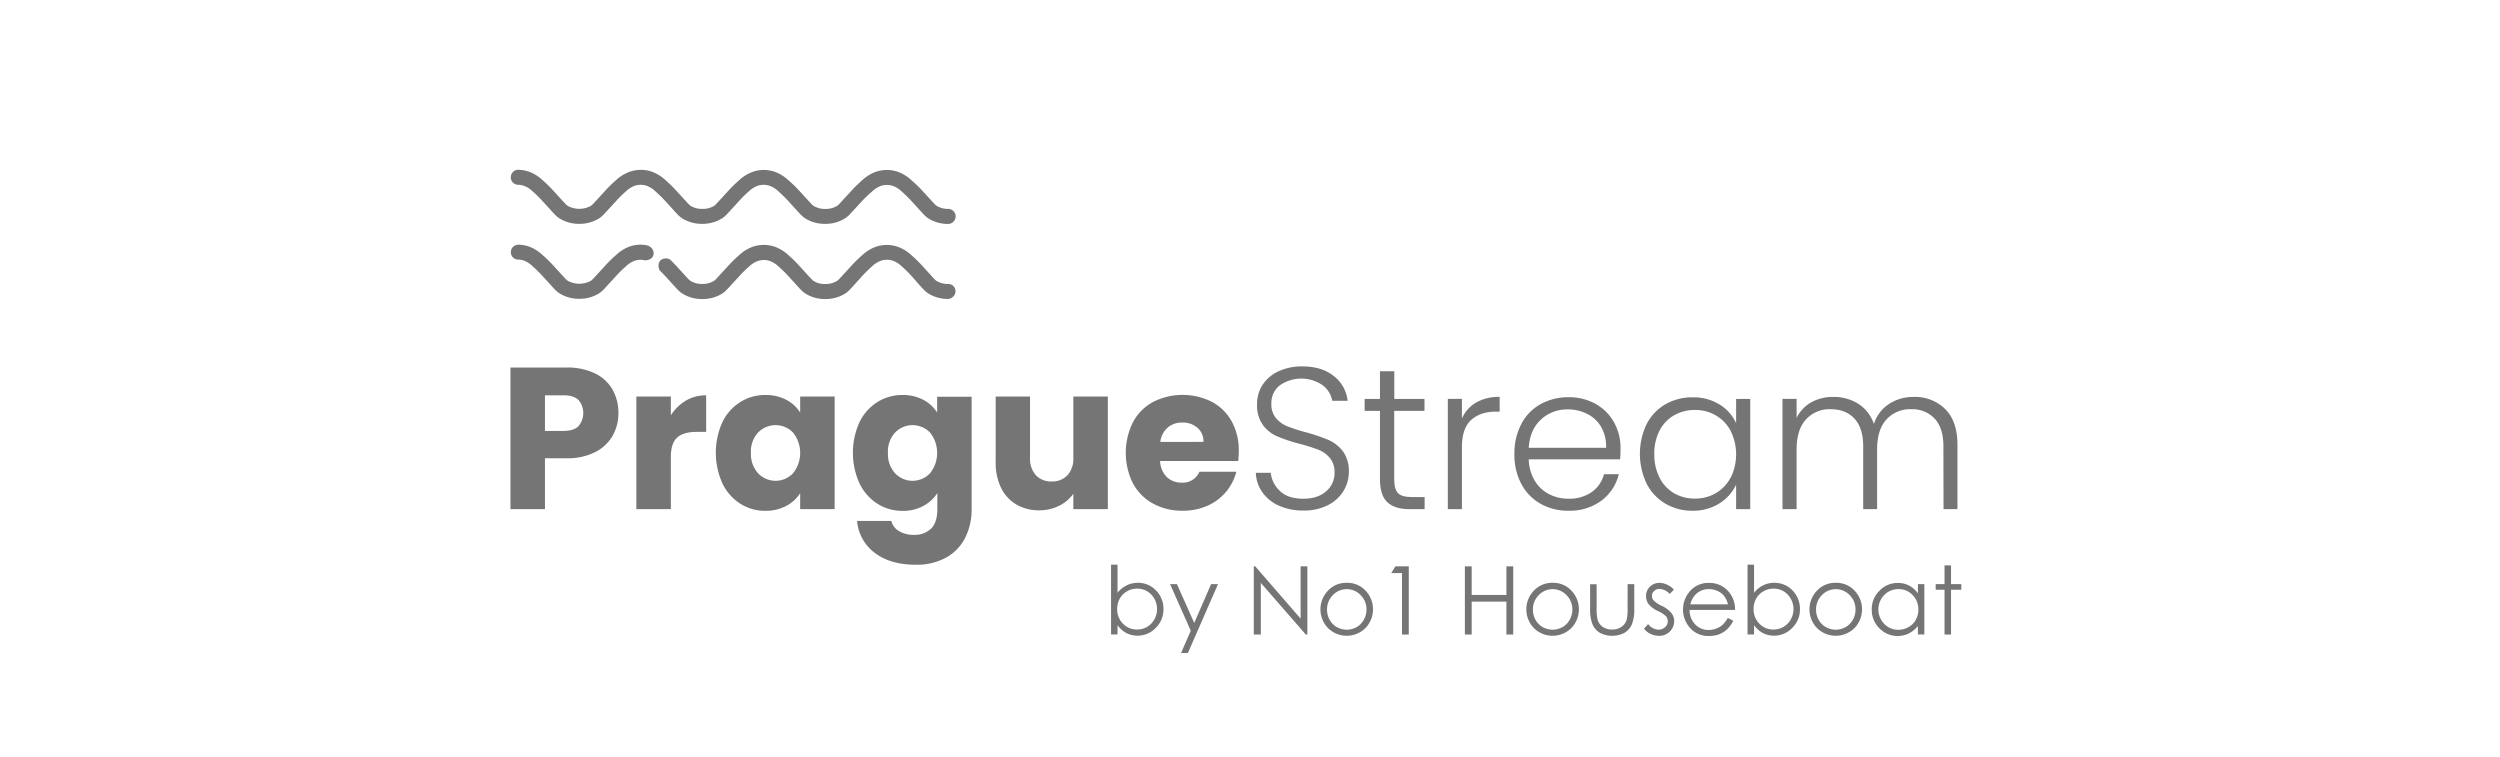 <svg xmlns="http://www.w3.org/2000/svg" id="Layer_1" data-name="Layer 1" viewBox="0 0 957.47 289.83"><defs><style>.cls-1{fill:#767576;}</style></defs><path class="cls-1" d="M435.78,223.21a9.52,9.52,0,0,0-4.24.95A10.54,10.54,0,0,0,428,227V216.25h-2.48V243H428v-3.55a10.1,10.1,0,0,0,3.39,3,9.06,9.06,0,0,0,4.27,1,9.51,9.51,0,0,0,7-3,9.81,9.81,0,0,0,2.93-7.15,10,10,0,0,0-2.9-7.22A9.44,9.44,0,0,0,435.78,223.21Zm6.33,14a7.45,7.45,0,0,1-6.61,3.89,7.3,7.3,0,0,1-5.43-2.25,7.72,7.72,0,0,1-2.2-5.61,8,8,0,0,1,1-4,7.23,7.23,0,0,1,2.82-2.8,7.74,7.74,0,0,1,3.87-1,7.32,7.32,0,0,1,3.76,1,7.71,7.71,0,0,1,2.81,2.91,8,8,0,0,1,1,3.92A7.86,7.86,0,0,1,442.11,237.23Z"></path><polygon class="cls-1" points="457.38 238.58 450.75 223.71 448.12 223.71 456.05 241.56 452.33 250.09 454.95 250.09 466.48 223.71 463.83 223.71 457.38 238.58"></polygon><polygon class="cls-1" points="498.12 236.92 480.75 216.91 480.18 216.91 480.18 243.02 482.88 243.02 482.88 223.25 500.11 243.02 500.7 243.02 500.7 216.91 498.12 216.91 498.12 236.92"></polygon><path class="cls-1" d="M515.79,223.21a9.56,9.56,0,0,0-7.42,3.25,10.34,10.34,0,0,0,.15,14,10.2,10.2,0,0,0,14.51,0,10.36,10.36,0,0,0,.15-14.05A9.53,9.53,0,0,0,515.79,223.21Zm6.52,14.17a7.14,7.14,0,0,1-2.74,2.79,7.77,7.77,0,0,1-7.59,0,7.21,7.21,0,0,1-2.74-2.79,7.84,7.84,0,0,1-1-3.91,7.69,7.69,0,0,1,2.23-5.54,7.32,7.32,0,0,1,10.64,0,7.66,7.66,0,0,1,2.24,5.54A7.84,7.84,0,0,1,522.31,237.38Z"></path><polygon class="cls-1" points="532.84 219.47 536.95 219.47 536.95 243.02 539.54 243.02 539.54 216.91 534.41 216.91 532.84 219.47"></polygon><polygon class="cls-1" points="576.94 227.86 563.64 227.86 563.64 216.91 561.03 216.91 561.03 243.02 563.64 243.02 563.64 230.42 576.94 230.42 576.94 243.02 579.55 243.02 579.55 216.91 576.94 216.91 576.94 227.86"></polygon><path class="cls-1" d="M594.63,223.21a9.55,9.55,0,0,0-7.41,3.25,10.34,10.34,0,0,0,.15,14,10.2,10.2,0,0,0,14.51,0,10.36,10.36,0,0,0,.15-14.05A9.55,9.55,0,0,0,594.63,223.21Zm6.53,14.17a7.14,7.14,0,0,1-2.74,2.79,7.77,7.77,0,0,1-7.59,0,7.21,7.21,0,0,1-2.74-2.79,7.84,7.84,0,0,1-1-3.91,7.65,7.65,0,0,1,2.23-5.54,7.32,7.32,0,0,1,10.64,0,7.66,7.66,0,0,1,2.24,5.54A7.84,7.84,0,0,1,601.16,237.38Z"></path><path class="cls-1" d="M623.34,232.73a18.36,18.36,0,0,1-.38,4.73,5.08,5.08,0,0,1-2,2.64,6,6,0,0,1-3.53,1,6.16,6.16,0,0,1-3.58-1,5,5,0,0,1-2-2.8,19,19,0,0,1-.36-4.54v-9H609V233a15.64,15.64,0,0,0,.93,6.17,7.06,7.06,0,0,0,2.82,3.19,10.2,10.2,0,0,0,9.41,0,7.07,7.07,0,0,0,2.8-3.17,14.93,14.93,0,0,0,.94-6v-9.48h-2.54Z"></path><path class="cls-1" d="M636.37,232a9.82,9.82,0,0,1-3-2,2.75,2.75,0,0,1-.72-1.79,2.45,2.45,0,0,1,.87-1.86,2.89,2.89,0,0,1,2.07-.8,5.74,5.74,0,0,1,3.9,1.93l1.6-1.65a7.9,7.9,0,0,0-5.37-2.61,5.24,5.24,0,0,0-3.8,1.46,4.86,4.86,0,0,0-1.5,3.65,5,5,0,0,0,.94,3,10.17,10.17,0,0,0,3.56,2.67,11.35,11.35,0,0,1,3.13,2,2.91,2.91,0,0,1,.69,1.9,3,3,0,0,1-1,2.26,3.64,3.64,0,0,1-2.54,1,5.45,5.45,0,0,1-4-2.15l-1.56,1.77a6.78,6.78,0,0,0,2.51,2,7.41,7.41,0,0,0,3.19.73,5.69,5.69,0,0,0,4.18-1.65,5.43,5.43,0,0,0,1.67-4,5,5,0,0,0-1-3A11.09,11.09,0,0,0,636.37,232Z"></path><path class="cls-1" d="M662.37,227a9.53,9.53,0,0,0-7.89-3.75,9.23,9.23,0,0,0-7.66,3.66,10.6,10.6,0,0,0,.41,13.55,9.25,9.25,0,0,0,7.39,3.1,10.62,10.62,0,0,0,3.82-.65,9.35,9.35,0,0,0,3-1.89,11.51,11.51,0,0,0,2.38-3.27l-2.09-1.1a11.88,11.88,0,0,1-2.12,2.75,7.57,7.57,0,0,1-2.37,1.35,8.09,8.09,0,0,1-2.87.52,6.88,6.88,0,0,1-5.14-2.15,7.91,7.91,0,0,1-2.15-5.52H664.5A10.4,10.4,0,0,0,662.37,227Zm-15,4.45a8.25,8.25,0,0,1,2.26-4,7.07,7.07,0,0,1,4.89-1.83,7.59,7.59,0,0,1,3.28.73,6.82,6.82,0,0,1,2.52,1.91,8.53,8.53,0,0,1,1.45,3.18Z"></path><path class="cls-1" d="M679.51,223.21a9.52,9.52,0,0,0-4.24.95,10.41,10.41,0,0,0-3.49,2.87V216.25h-2.49V243h2.49v-3.55a10.07,10.07,0,0,0,3.38,3,9.1,9.1,0,0,0,4.28,1,9.53,9.53,0,0,0,7-3,9.8,9.8,0,0,0,2.92-7.15,9.94,9.94,0,0,0-2.9-7.22A9.44,9.44,0,0,0,679.51,223.21Zm6.34,14a7.48,7.48,0,0,1-6.62,3.89,7.3,7.3,0,0,1-5.42-2.25,7.73,7.73,0,0,1-2.21-5.61,8,8,0,0,1,1-4,7.37,7.37,0,0,1,2.82-2.8,7.74,7.74,0,0,1,3.87-1,7.29,7.29,0,0,1,3.76,1,7.63,7.63,0,0,1,2.81,2.91,7.9,7.9,0,0,1,0,7.82Z"></path><path class="cls-1" d="M703.07,223.21a9.54,9.54,0,0,0-7.41,3.25,10.34,10.34,0,0,0,.15,14,10.2,10.2,0,0,0,14.51,0,10.36,10.36,0,0,0,.15-14.05A9.55,9.55,0,0,0,703.07,223.21Zm6.53,14.17a7.21,7.21,0,0,1-2.74,2.79,7.77,7.77,0,0,1-7.59,0,7.14,7.14,0,0,1-2.74-2.79,7.84,7.84,0,0,1-1-3.91,7.65,7.65,0,0,1,2.23-5.54,7.32,7.32,0,0,1,10.64,0,7.66,7.66,0,0,1,2.24,5.54A7.84,7.84,0,0,1,709.6,237.38Z"></path><path class="cls-1" d="M734.53,227.26a9.88,9.88,0,0,0-3.38-3,9.19,9.19,0,0,0-4.31-1,9.57,9.57,0,0,0-7.05,3,9.78,9.78,0,0,0-2.93,7.13,9.94,9.94,0,0,0,2.91,7.23,9.77,9.77,0,0,0,11.25,2,10.58,10.58,0,0,0,3.51-2.86V243H737V223.71h-2.45Zm-.83,10.16a7.09,7.09,0,0,1-2.81,2.78,7.7,7.7,0,0,1-3.86,1,7.38,7.38,0,0,1-3.79-1,7.68,7.68,0,0,1-2.81-2.9,7.87,7.87,0,0,1,0-7.8,7.52,7.52,0,0,1,6.62-3.88,7.31,7.31,0,0,1,5.44,2.25,7.69,7.69,0,0,1,2.21,5.6A7.94,7.94,0,0,1,733.7,237.42Z"></path><polygon class="cls-1" points="747.22 223.71 747.22 216.54 744.73 216.54 744.73 223.71 741.34 223.71 741.34 225.86 744.73 225.86 744.73 243.02 747.22 243.02 747.22 225.86 751.16 225.86 751.16 223.71 747.22 223.71"></polygon><path class="cls-1" d="M227.87,143a24.37,24.37,0,0,0-11-2.24H195.5V195h13.21V175.51h8.19a23.38,23.38,0,0,0,11.13-2.4,15.9,15.9,0,0,0,6.64-6.3,17.48,17.48,0,0,0,2.17-8.61,18,18,0,0,0-2.25-9A15.44,15.44,0,0,0,227.87,143Zm-6.33,20.25c-1.24,1.18-3.12,1.78-5.64,1.78h-7.19V151.4h7.19q3.78,0,5.64,1.77a7.75,7.75,0,0,1,0,10.05Z"></path><path class="cls-1" d="M256.93,159.05v-7.19H243.71V195h13.22V175c0-3.56.82-6,2.47-7.46s4.12-2.13,7.42-2.13h3.63v-14a15,15,0,0,0-7.73,2A17.42,17.42,0,0,0,256.93,159.05Z"></path><path class="cls-1" d="M306.46,158a13.73,13.73,0,0,0-5.3-4.86,16.54,16.54,0,0,0-8-1.86,17.78,17.78,0,0,0-9.66,2.71,18.68,18.68,0,0,0-6.84,7.72,28.48,28.48,0,0,0,0,23.38,18.85,18.85,0,0,0,6.84,7.8,17.49,17.49,0,0,0,9.58,2.75,16.58,16.58,0,0,0,8-1.86,14.25,14.25,0,0,0,5.37-4.87V195h13.21V151.86H306.46Zm-2.75,23.26a9.2,9.2,0,0,1-13.37,0,10.92,10.92,0,0,1-2.74-7.84,10.64,10.64,0,0,1,2.74-7.76,9.3,9.3,0,0,1,13.37,0,12.45,12.45,0,0,1,0,15.61Z"></path><path class="cls-1" d="M358.92,158a13.63,13.63,0,0,0-5.29-4.86,16.55,16.55,0,0,0-8-1.86A17.82,17.82,0,0,0,336,154a18.82,18.82,0,0,0-6.84,7.72,28.48,28.48,0,0,0,0,23.38,19,19,0,0,0,6.84,7.8,17.69,17.69,0,0,0,9.66,2.75,16,16,0,0,0,8-1.9,14.6,14.6,0,0,0,5.33-4.9v6.1q0,5.17-2.43,7.54a9,9,0,0,1-6.53,2.35,10.74,10.74,0,0,1-5.72-1.43,6.24,6.24,0,0,1-2.93-3.9H328.25a17,17,0,0,0,6.8,12.25q5.94,4.51,15.53,4.52a23.29,23.29,0,0,0,12-2.86,18,18,0,0,0,7.19-7.69,24.26,24.26,0,0,0,2.35-10.78v-43H358.92Zm-2.74,23.26a9.2,9.2,0,0,1-13.37,0,10.92,10.92,0,0,1-2.74-7.84,10.64,10.64,0,0,1,2.74-7.76,9.3,9.3,0,0,1,13.37,0,12.49,12.49,0,0,1,0,15.61Z"></path><path class="cls-1" d="M411.08,175.27a9.5,9.5,0,0,1-2.24,6.73,8,8,0,0,1-6.11,2.39,7.86,7.86,0,0,1-6-2.39,9.45,9.45,0,0,1-2.24-6.73V151.86H381.33v25.19a21.76,21.76,0,0,0,2.09,9.82,14.81,14.81,0,0,0,5.87,6.37,17,17,0,0,0,8.73,2.2,16.61,16.61,0,0,0,7.61-1.74,14.43,14.43,0,0,0,5.45-4.6V195h13.21V151.86H411.08Z"></path><path class="cls-1" d="M464.09,153.87a25,25,0,0,0-22.49.08,18.91,18.91,0,0,0-7.68,7.72,26.35,26.35,0,0,0,0,23.5,19.27,19.27,0,0,0,7.73,7.72A23.07,23.07,0,0,0,453,195.6a22.63,22.63,0,0,0,9.5-1.94,19.38,19.38,0,0,0,11-13H459.37a6.94,6.94,0,0,1-6.87,4.18,7.91,7.91,0,0,1-5.61-2.13,9,9,0,0,1-2.58-6.14h29.9a32.59,32.59,0,0,0,.23-3.87,22.77,22.77,0,0,0-2.74-11.36A18.85,18.85,0,0,0,464.09,153.87Zm-19.7,15.38a8.5,8.5,0,0,1,2.82-5.49,8.32,8.32,0,0,1,5.6-1.93,8.5,8.5,0,0,1,5.79,2,6.78,6.78,0,0,1,2.32,5.41Z"></path><path class="cls-1" d="M499.17,191q-6,0-9-3a10.9,10.9,0,0,1-3.48-6.92h-5.72a13.64,13.64,0,0,0,2.48,7.42,15.31,15.31,0,0,0,6.37,5.17,22.35,22.35,0,0,0,9.39,1.86,19.92,19.92,0,0,0,9.43-2.09,14.68,14.68,0,0,0,5.95-5.48,13.94,13.94,0,0,0,2-7.19,12.71,12.71,0,0,0-2.24-7.88,14,14,0,0,0-5.49-4.37,67.39,67.39,0,0,0-8.5-2.9,64.72,64.72,0,0,1-7.22-2.31,11.37,11.37,0,0,1-4.45-3.17,8.19,8.19,0,0,1-1.77-5.49,8.56,8.56,0,0,1,3.24-7.07,14.37,14.37,0,0,1,16.46,0,9.73,9.73,0,0,1,3.63,5.91h5.87A13.77,13.77,0,0,0,510.8,144q-4.6-3.68-12.09-3.67a20.92,20.92,0,0,0-9,1.85,14.5,14.5,0,0,0-6.11,5.14,13.28,13.28,0,0,0-2.16,7.46,12.78,12.78,0,0,0,2.24,8,13.54,13.54,0,0,0,5.41,4.32,63,63,0,0,0,8.58,2.86,70.87,70.87,0,0,1,7.26,2.28,11,11,0,0,1,4.4,3.17,8.41,8.41,0,0,1,1.78,5.6,9.1,9.1,0,0,1-3.21,7.15Q504.67,191,499.17,191Z"></path><path class="cls-1" d="M534,142.2h-5.49v10.59h-5.87v4.56h5.87v26.19c0,4.07.93,7,2.78,8.77S536,195,539.82,195h5.79v-4.64h-5c-2.47,0-4.2-.49-5.17-1.47s-1.47-2.75-1.47-5.33V157.35h11.59v-4.56H534Z"></path><path class="cls-1" d="M572.89,157.66h1.46V152a17.49,17.49,0,0,0-9,2.16,13.3,13.3,0,0,0-5.45,6.1v-7.49h-5.4V195h5.4V171.41c0-4.95,1.19-8.47,3.56-10.59S569,157.66,572.89,157.66Z"></path><path class="cls-1" d="M590,192.93a21.22,21.22,0,0,0,10.66,2.67,20.25,20.25,0,0,0,12.72-3.9,17.92,17.92,0,0,0,6.6-10.09H614.3a11.93,11.93,0,0,1-4.75,6.88A14.9,14.9,0,0,1,600.7,191a16,16,0,0,1-7.41-1.74,13.62,13.62,0,0,1-5.49-5.14,17,17,0,0,1-2.32-8.19h35a41.31,41.31,0,0,0,.16-4.25,20.06,20.06,0,0,0-2.44-9.85,18.09,18.09,0,0,0-7-7.07,20.62,20.62,0,0,0-10.55-2.63A21.69,21.69,0,0,0,590,154.8a18.23,18.23,0,0,0-7.34,7.57A24.19,24.19,0,0,0,580,173.88a23.65,23.65,0,0,0,2.66,11.48A18.88,18.88,0,0,0,590,192.93Zm.16-32.26a14.7,14.7,0,0,1,10.27-3.87,16.29,16.29,0,0,1,7.42,1.71,12.74,12.74,0,0,1,5.37,5,15,15,0,0,1,1.89,8H585.48Q585.94,164.54,590.2,160.67Z"></path><path class="cls-1" d="M670.32,195V152.79h-5.41v9.27a16.13,16.13,0,0,0-6.29-7.11,19,19,0,0,0-10.4-2.78,20.32,20.32,0,0,0-10.39,2.67,18.48,18.48,0,0,0-7.18,7.57,26.45,26.45,0,0,0,0,22.83,18.69,18.69,0,0,0,7.18,7.65,19.93,19.93,0,0,0,10.32,2.71,18.74,18.74,0,0,0,10.39-2.82,17,17,0,0,0,6.37-7.15V195Zm-7.49-12.13a15,15,0,0,1-5.68,6,15.52,15.52,0,0,1-7.92,2.08,15.77,15.77,0,0,1-8-2,14.37,14.37,0,0,1-5.6-5.94,19.33,19.33,0,0,1-2.05-9.08,19.09,19.09,0,0,1,2.05-9.09,14.26,14.26,0,0,1,5.6-5.83,16,16,0,0,1,8-2,15.52,15.52,0,0,1,7.92,2.09,14.88,14.88,0,0,1,5.68,5.95,20.36,20.36,0,0,1,0,17.93Z"></path><path class="cls-1" d="M744.35,195h5.33V170.25q0-8.88-4.67-13.56a16.36,16.36,0,0,0-12.1-4.67,16.94,16.94,0,0,0-9.39,2.66,14.28,14.28,0,0,0-5.83,7.69,14.85,14.85,0,0,0-6-7.73,17.54,17.54,0,0,0-9.62-2.62,16.87,16.87,0,0,0-8.27,2,13.87,13.87,0,0,0-5.72,6v-7.26h-5.41V195h5.41V172.11q0-7.5,3.56-11.44a12.16,12.16,0,0,1,9.5-3.94q5.8,0,9.12,3.63t3.32,10.51V195h5.33V172.11q0-7.5,3.56-11.44a12.17,12.17,0,0,1,9.51-3.94,11.66,11.66,0,0,1,9,3.63q3.32,3.63,3.32,10.51Z"></path><path class="cls-1" d="M198.28,70.77h0a7.46,7.46,0,0,1,2.37.4A9.66,9.66,0,0,1,204,73.3a46.49,46.49,0,0,1,4.16,4.14l2.56,2.79c2,2.23,2.58,2.83,3.84,3.59a14.13,14.13,0,0,0,7.29,1.91h0a14.1,14.1,0,0,0,7.29-1.91c1.27-.76,1.81-1.36,3.85-3.59l2.84-3.09a44.48,44.48,0,0,1,3.89-3.85,9.64,9.64,0,0,1,3.32-2.12,7.32,7.32,0,0,1,2.34-.39,7.23,7.23,0,0,1,2.32.38,9.74,9.74,0,0,1,3.33,2.13,48.1,48.1,0,0,1,4.17,4.15l2.56,2.79c2,2.23,2.58,2.83,3.84,3.59a14.17,14.17,0,0,0,7.32,1.91v0h0a14,14,0,0,0,7.32-1.92c1.25-.75,1.8-1.35,3.82-3.57l2.83-3.08a43.6,43.6,0,0,1,3.91-3.86,9.61,9.61,0,0,1,3.33-2.13,7,7,0,0,1,2.33-.39,7.32,7.32,0,0,1,2.34.39,9.57,9.57,0,0,1,3.33,2.13,48,48,0,0,1,4.17,4.14l2.56,2.8c2,2.22,2.58,2.83,3.83,3.58a14.06,14.06,0,0,0,7.33,1.91h0a13.93,13.93,0,0,0,7.32-1.92c1.27-.75,1.81-1.35,3.84-3.58l2.87-3.12A43.79,43.79,0,0,1,334,73.34a9.74,9.74,0,0,1,3.34-2.13,7.4,7.4,0,0,1,2.33-.39,7.05,7.05,0,0,1,2.34.39,9.77,9.77,0,0,1,3.33,2.13,46.66,46.66,0,0,1,4.17,4.14l2.58,2.81c2,2.22,2.56,2.81,3.83,3.58a14.11,14.11,0,0,0,7.3,1.9h0A2.92,2.92,0,0,0,366,82.66,2.87,2.87,0,0,0,363.2,80h0a8.31,8.31,0,0,1-4.35-1.09c-.5-.3-.66-.47-2.53-2.52l-2.88-3.13A50,50,0,0,0,349.05,69a15.54,15.54,0,0,0-5.21-3.21,13,13,0,0,0-4.2-.69h0a12.71,12.71,0,0,0-4.19.7,15.28,15.28,0,0,0-5.22,3.2,52.1,52.1,0,0,0-4.65,4.61L323,76.4c-1.87,2.06-2,2.23-2.54,2.52a8.24,8.24,0,0,1-4.36,1.1h0a8.31,8.31,0,0,1-4.38-1.1c-.5-.3-.66-.46-2.54-2.52l-2.89-3.15A50.75,50.75,0,0,0,301.93,69a15.58,15.58,0,0,0-5.22-3.21,13.34,13.34,0,0,0-4.19-.7h0a12.78,12.78,0,0,0-4.21.7A15.54,15.54,0,0,0,283.1,69a51.89,51.89,0,0,0-4.64,4.6l-2.6,2.84c-1.87,2-2,2.21-2.53,2.5A8.2,8.2,0,0,1,269,80h0v0a8.34,8.34,0,0,1-4.37-1.09c-.5-.3-.67-.47-2.54-2.52l-2.85-3.11a52,52,0,0,0-4.39-4.32,15.29,15.29,0,0,0-5.22-3.21,12.88,12.88,0,0,0-4.19-.7h0a13.27,13.27,0,0,0-4.17.7A15.23,15.23,0,0,0,236,68.93a52.09,52.09,0,0,0-4.65,4.6l-2.59,2.83c-1.87,2-2,2.22-2.54,2.52a9.17,9.17,0,0,1-8.71,0c-.5-.3-.67-.47-2.54-2.52l-2.89-3.15a49.63,49.63,0,0,0-4.35-4.28,15.23,15.23,0,0,0-5.21-3.21,13.39,13.39,0,0,0-4.19-.7h0a2.88,2.88,0,0,0,0,5.75Z"></path><path class="cls-1" d="M252.52,103.3a.47.47,0,0,0,.07.12s0,0,0,0S252.57,103.36,252.52,103.3Z"></path><path class="cls-1" d="M330.07,105.87A49.21,49.21,0,0,1,334,102a9.66,9.66,0,0,1,3.34-2.13,7.05,7.05,0,0,1,2.34-.39h0a7.6,7.6,0,0,1,2.34.39,9.83,9.83,0,0,1,3.33,2.13,46.57,46.57,0,0,1,4.16,4.15L352,109c2,2.23,2.58,2.83,3.84,3.58a14.08,14.08,0,0,0,7.27,1.91h.06v0a3,3,0,0,0,2.77-3.17,2.76,2.76,0,0,0-2.77-2.56h0a8.25,8.25,0,0,1-4.37-1.1c-.5-.29-.67-.46-2.54-2.52L353.4,102a47,47,0,0,0-4.35-4.28,15.23,15.23,0,0,0-5.21-3.21,13.11,13.11,0,0,0-4.19-.7h0a13,13,0,0,0-4.21.7,15.48,15.48,0,0,0-5.22,3.21,51.88,51.88,0,0,0-4.64,4.6l-2.6,2.84c-1.87,2-2,2.21-2.52,2.5a8.33,8.33,0,0,1-4.38,1.1h0a7.61,7.61,0,0,1-4.36-1.09c-.5-.3-.67-.47-2.54-2.52L306.3,102a47.61,47.61,0,0,0-4.38-4.31,15.35,15.35,0,0,0-5.21-3.21,13,13,0,0,0-4.2-.69h0a13.34,13.34,0,0,0-4.19.7,15.32,15.32,0,0,0-5.22,3.21,51.88,51.88,0,0,0-4.64,4.6l-2.6,2.83c-1.87,2-2,2.22-2.54,2.52a8.37,8.37,0,0,1-4.37,1.1v0a8.22,8.22,0,0,1-4.38-1.11c-.5-.3-.67-.46-2.54-2.52l-2.87-3.12c-.7-.76-1.58-1.67-2.57-2.63l0,0a3.19,3.19,0,0,0-3.55.29,2.66,2.66,0,0,0-.82,1.67c0,.11,0,.23,0,.35a3.9,3.9,0,0,0,0,.58,3.59,3.59,0,0,0,.2.72,3.7,3.7,0,0,0,.26.62c.88.86,1.71,1.72,2.56,2.64l2.55,2.79c2,2.23,2.59,2.83,3.85,3.58a14,14,0,0,0,7.33,1.92v0a14.06,14.06,0,0,0,7.33-1.91c1.26-.75,1.81-1.36,3.84-3.59l2.84-3.09a43.15,43.15,0,0,1,3.89-3.84,9.48,9.48,0,0,1,3.33-2.13,7.21,7.21,0,0,1,2.33-.39,7.29,7.29,0,0,1,2.33.38,10,10,0,0,1,3.34,2.14,46.66,46.66,0,0,1,4.17,4.14l2.57,2.8c2,2.23,2.57,2.82,3.83,3.58a14,14,0,0,0,7.3,1.91h0a14.14,14.14,0,0,0,7.33-1.92c1.26-.75,1.8-1.35,3.82-3.57Z"></path><path class="cls-1" d="M247.15,99.76l-.08-.07a3.66,3.66,0,0,0,2.08-.56,3.8,3.8,0,0,0,.38-.29l.06,0a2.8,2.8,0,0,0,.75-1.9A3,3,0,0,0,249,94.53a1.27,1.27,0,0,0-.13-.11,5.07,5.07,0,0,0-.57-.29,4.59,4.59,0,0,0-1-.26,12.62,12.62,0,0,0-1.95-.16h0a12.8,12.8,0,0,0-4.17.69A15.35,15.35,0,0,0,236,97.62a52.11,52.11,0,0,0-4.65,4.6l-2.6,2.84c-1.87,2-2,2.21-2.52,2.51a9.23,9.23,0,0,1-8.72,0c-.5-.31-.66-.47-2.53-2.52l-2.88-3.14a48.7,48.7,0,0,0-4.37-4.3,15.54,15.54,0,0,0-5.21-3.21,13,13,0,0,0-4.21-.7v.05a2.84,2.84,0,0,0,0,5.67v0a7.35,7.35,0,0,1,2.34.38A9.93,9.93,0,0,1,204,102a48.1,48.1,0,0,1,4.17,4.15l2.58,2.8c2,2.23,2.56,2.82,3.83,3.58a14,14,0,0,0,7.28,1.91h0a14.11,14.11,0,0,0,7.29-1.92c1.26-.75,1.8-1.34,3.82-3.57l2.83-3.08a46.46,46.46,0,0,1,3.91-3.86,9.79,9.79,0,0,1,3.33-2.13,7.15,7.15,0,0,1,2.35-.39A7.45,7.45,0,0,1,247.15,99.76Z"></path></svg>